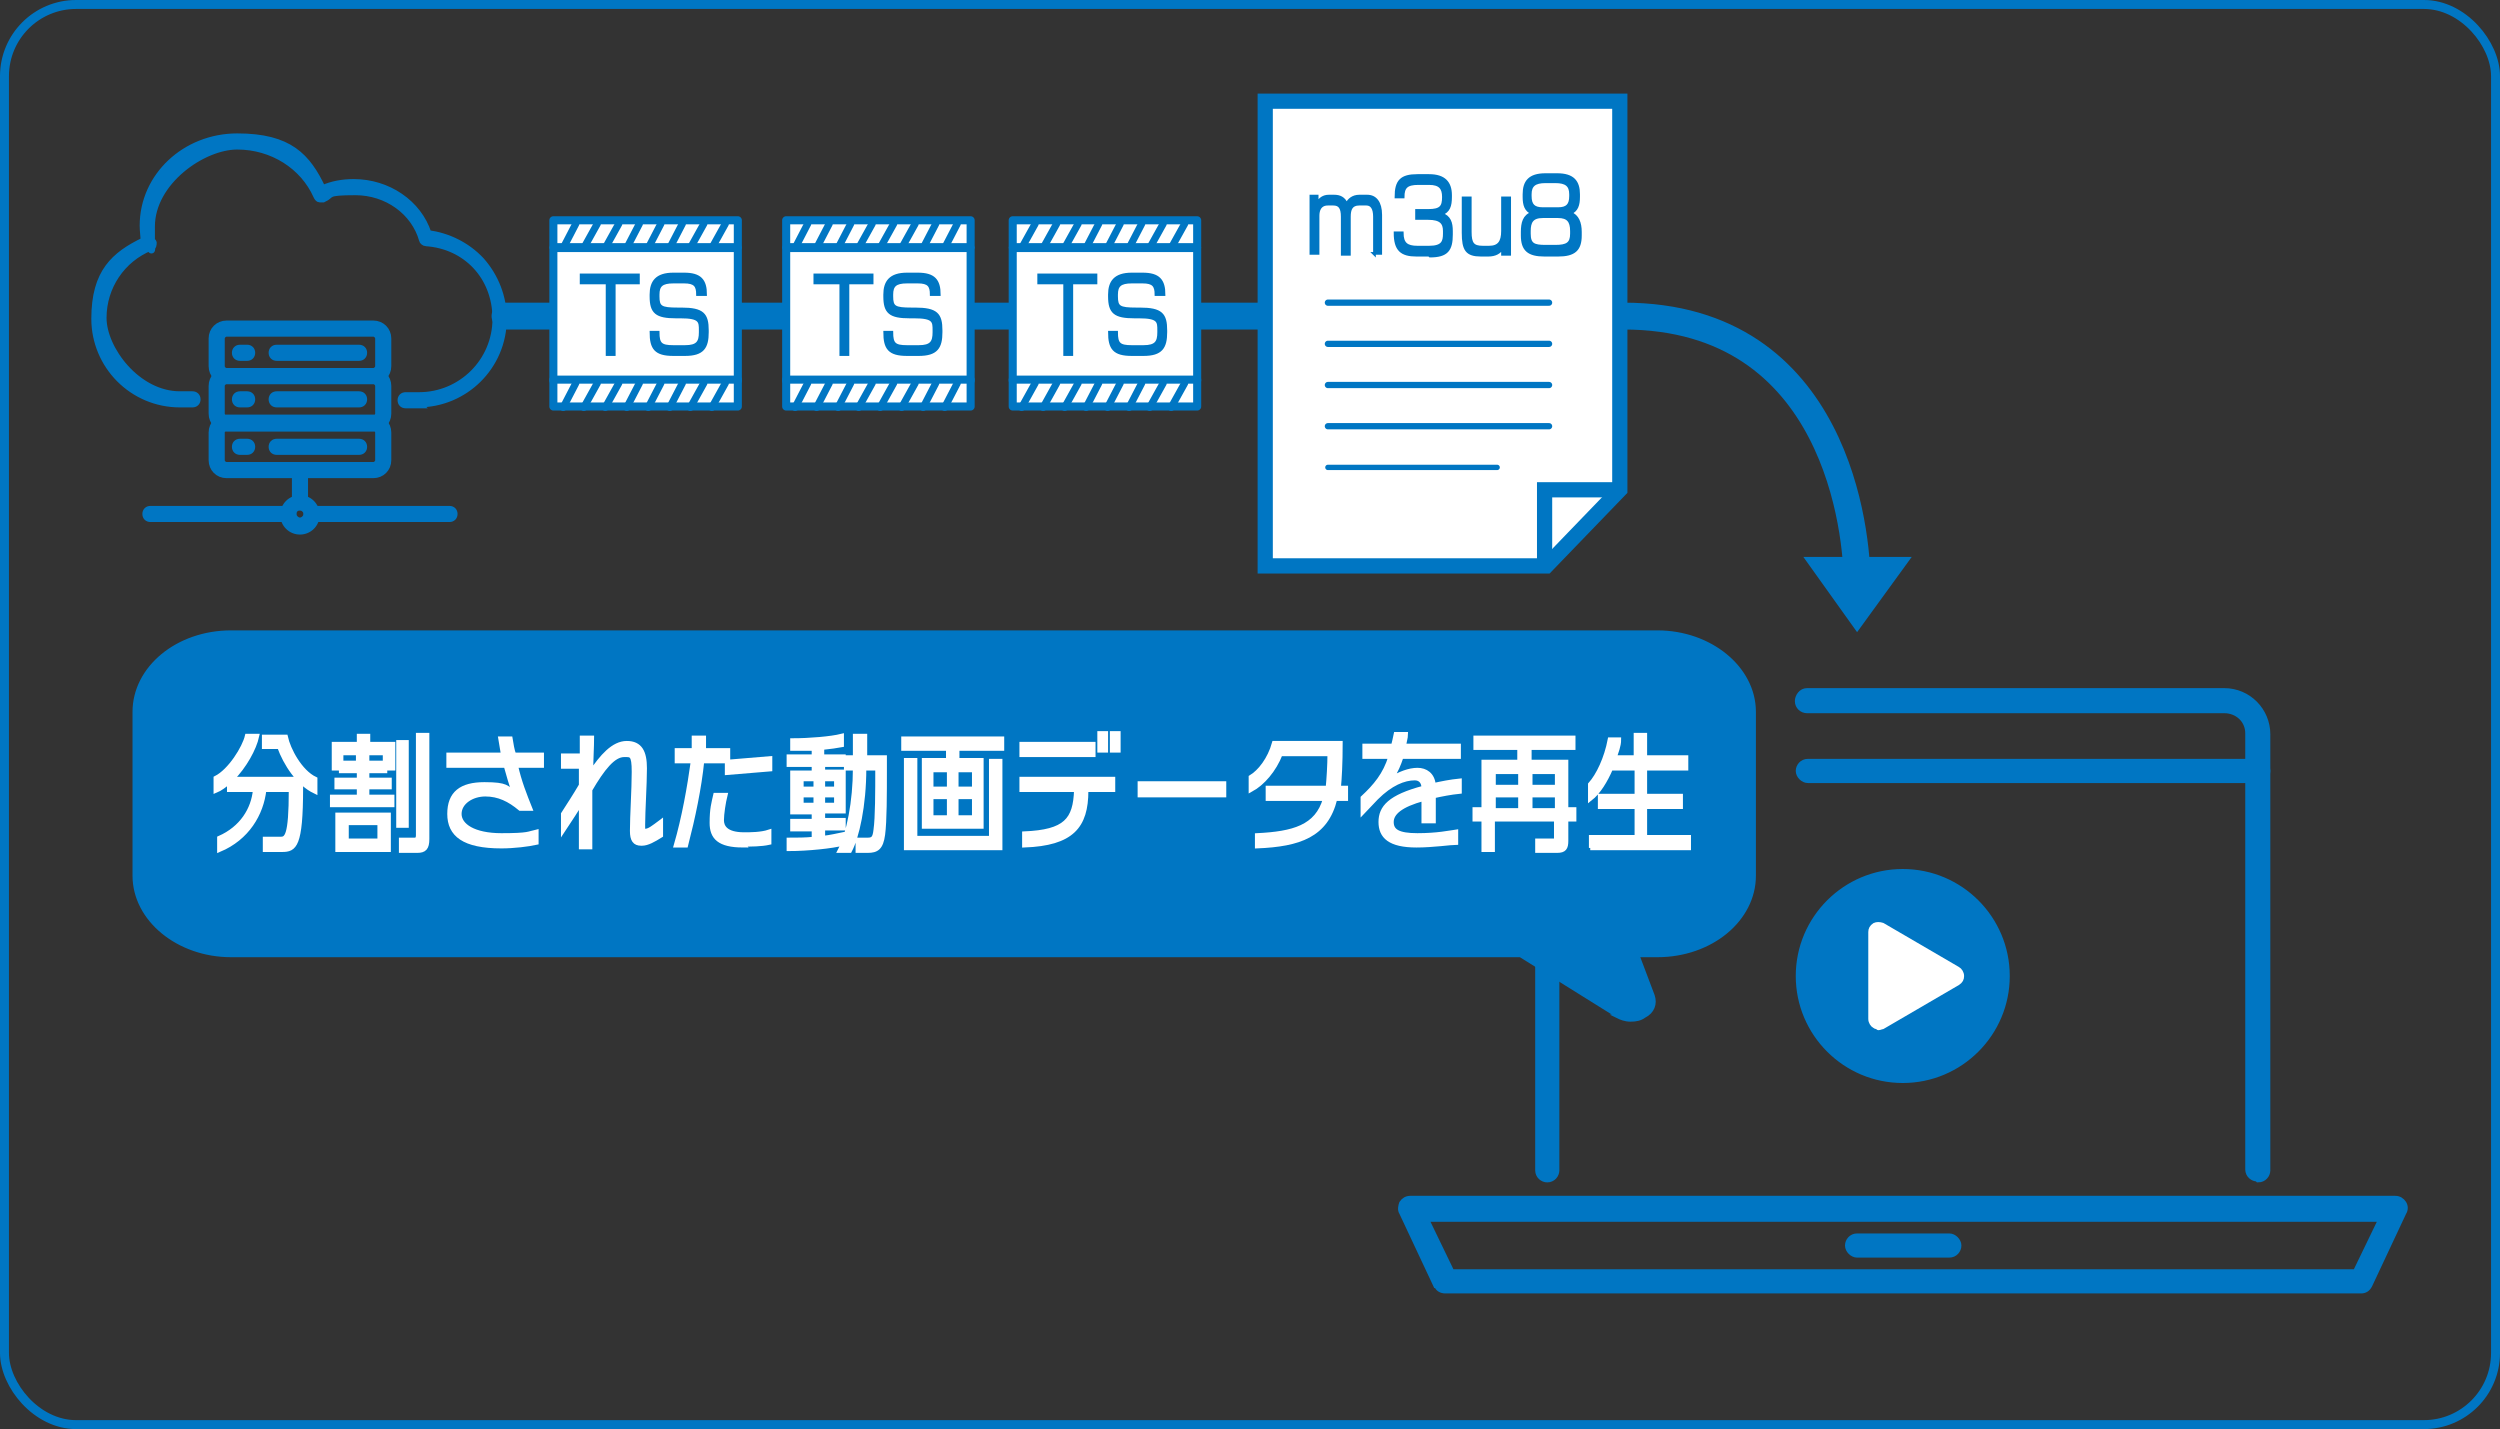 <?xml version="1.0" encoding="UTF-8"?>
<svg xmlns="http://www.w3.org/2000/svg" version="1.1" viewBox="0 0 279.2 159.6">
  <rect x="0" y="0" width="279.2" height="159.6" fill="#333333" stroke="none"/>
  <defs>
    <style>
      .cls-1 {
        stroke-width: .4px;
      }

      .cls-1, .cls-2, .cls-3, .cls-4, .cls-5, .cls-6, .cls-7, .cls-8, .cls-9, .cls-10, .cls-11, .cls-12, .cls-13, .cls-14 {
        stroke: #0076c3;
      }

      .cls-1, .cls-2, .cls-3, .cls-4, .cls-5, .cls-6, .cls-7, .cls-8, .cls-15 {
        fill: #0076c3;
      }

      .cls-1, .cls-2, .cls-3, .cls-4, .cls-7, .cls-10, .cls-11, .cls-16, .cls-13 {
        stroke-miterlimit: 10;
      }

      .cls-2 {
        stroke-width: .3px;
      }

      .cls-3 {
        stroke-width: .8px;
      }

      .cls-4 {
        stroke-width: .7px;
      }

      .cls-5, .cls-6, .cls-8, .cls-9, .cls-17, .cls-12, .cls-14 {
        stroke-linecap: round;
        stroke-linejoin: round;
      }

      .cls-5, .cls-17 {
        stroke-width: .7px;
      }

      .cls-6 {
        stroke-width: .7px;
      }

      .cls-7 {
        stroke-width: 1.5px;
      }

      .cls-8 {
        stroke-width: .6px;
      }

      .cls-9 {
        stroke-width: .8px;
      }

      .cls-9, .cls-10, .cls-11, .cls-12 {
        fill: none;
      }

      .cls-17, .cls-16 {
        stroke: #fff;
      }

      .cls-17, .cls-16, .cls-13, .cls-14 {
        fill: #fff;
      }

      .cls-11, .cls-13 {
        stroke-width: 1.7px;
      }

      .cls-16 {
        stroke-width: .5px;
      }

      .cls-12 {
        stroke-width: 3px;
      }

      .cls-14 {
        stroke-width: .9px;
      }
    </style>
  </defs>
  <!-- Generator: Adobe Illustrator 28.7.3, SVG Export Plug-In . SVG Version: 1.2.0 Build 164)  -->
  <g>
    <g id="_レイヤー_1" data-name="レイヤー_1">
      <path class="cls-12" d="M56.4,35.3h124.9c24,0,26.1,24.5,26.1,29.7"/>
      <g>
        <path class="cls-3" d="M46.8,45.2h-1.5c-.3,0-.5-.2-.5-.5s.2-.5.5-.5h1.5c4.7,0,8.6-3.8,8.6-8.6s-3.4-8.2-7.8-8.5c-.2,0-.4-.2-.4-.3-.9-3.2-4-5.4-7.5-5.4s-2.5.3-3.6.8c-.1,0-.3,0-.4,0-.1,0-.2-.1-.3-.3-1.5-3.4-5-5.6-8.9-5.6s-9.6,4-9.6,9,0,1.2.2,1.8c0,.2,0,.5-.3.5-3.2,1.3-5.3,4.4-5.3,7.9s3.8,8.6,8.6,8.6h1.4c.3,0,.5.2.5.5s-.2.5-.5.5h-1.4c-5.3,0-9.5-4.3-9.5-9.5s2.2-7.1,5.5-8.7c0-.5-.1-1.1-.1-1.7,0-5.5,4.7-9.9,10.5-9.9s7.8,2.2,9.5,5.8c1.1-.5,2.3-.7,3.5-.7,3.8,0,7.2,2.3,8.3,5.7,2.2.3,4.3,1.3,5.9,3,1.6,1.8,2.5,4.1,2.5,6.5,0,5.3-4.3,9.5-9.5,9.5Z"/>
        <g>
          <g>
            <g>
              <g>
                <path class="cls-3" d="M41.7,42.5h-16.4c-.9,0-1.6-.7-1.6-1.6v-3.1c0-.9.7-1.6,1.6-1.6h16.4c.9,0,1.6.7,1.6,1.6v3.1c0,.9-.7,1.6-1.6,1.6ZM25.3,37.2c-.3,0-.6.3-.6.6v3.1c0,.3.3.6.6.6h16.4c.3,0,.6-.3.6-.6v-3.1c0-.3-.3-.6-.6-.6h-16.4Z"/>
                <path class="cls-3" d="M27.6,39.9h-.8c-.3,0-.5-.2-.5-.5s.2-.5.5-.5h.8c.3,0,.5.2.5.5s-.2.5-.5.5Z"/>
              </g>
              <g>
                <path class="cls-3" d="M41.7,47.8h-16.4c-.9,0-1.6-.7-1.6-1.6v-3.1c0-.9.7-1.6,1.6-1.6h16.4c.9,0,1.6.7,1.6,1.6v3.1c0,.9-.7,1.6-1.6,1.6ZM25.3,42.5c-.3,0-.6.3-.6.6v3.1c0,.3.3.6.6.6h16.4c.3,0,.6-.3.6-.6v-3.1c0-.3-.3-.6-.6-.6h-16.4Z"/>
                <path class="cls-3" d="M27.6,45.1h-.8c-.3,0-.5-.2-.5-.5s.2-.5.5-.5h.8c.3,0,.5.2.5.5s-.2.5-.5.5Z"/>
              </g>
              <g>
                <path class="cls-3" d="M41.7,53h-16.4c-.9,0-1.6-.7-1.6-1.6v-3.1c0-.9.7-1.6,1.6-1.6h16.4c.9,0,1.6.7,1.6,1.6v3.1c0,.9-.7,1.6-1.6,1.6ZM25.3,47.7c-.3,0-.6.3-.6.6v3.1c0,.3.3.6.6.6h16.4c.3,0,.6-.3.6-.6v-3.1c0-.3-.3-.6-.6-.6h-16.4Z"/>
                <path class="cls-3" d="M27.6,50.4h-.8c-.3,0-.5-.2-.5-.5s.2-.5.5-.5h.8c.3,0,.5.2.5.5s-.2.5-.5.5Z"/>
              </g>
            </g>
            <path class="cls-3" d="M33.5,56.6c-.3,0-.5-.2-.5-.5v-3.6c0-.3.2-.5.5-.5s.5.2.5.5v3.6c0,.3-.2.5-.5.5Z"/>
            <path class="cls-3" d="M33.5,59.3c-1,0-1.8-.8-1.8-1.8s.8-1.8,1.8-1.8,1.8.8,1.8,1.8-.8,1.8-1.8,1.8ZM33.5,56.6c-.5,0-.8.4-.8.8s.4.8.8.8.8-.4.8-.8-.4-.8-.8-.8Z"/>
            <path class="cls-3" d="M32.2,57.9h-15.4c-.3,0-.5-.2-.5-.5s.2-.5.5-.5h15.4c.3,0,.5.2.5.5s-.2.5-.5.5Z"/>
            <path class="cls-3" d="M50.2,57.9h-15.4c-.3,0-.5-.2-.5-.5s.2-.5.5-.5h15.4c.3,0,.5.2.5.5s-.2.5-.5.5Z"/>
          </g>
          <path class="cls-3" d="M40.1,45.1h-9.2c-.3,0-.5-.2-.5-.5s.2-.5.5-.5h9.2c.3,0,.5.2.5.5s-.2.5-.5.5Z"/>
          <path class="cls-3" d="M40.1,39.9h-9.2c-.3,0-.5-.2-.5-.5s.2-.5.5-.5h9.2c.3,0,.5.2.5.5s-.2.5-.5.5Z"/>
          <path class="cls-3" d="M40.1,50.4h-9.2c-.3,0-.5-.2-.5-.5s.2-.5.5-.5h9.2c.3,0,.5.2.5.5s-.2.5-.5.5Z"/>
        </g>
      </g>
      <g>
        <path class="cls-5" d="M212.5,120.6c-6.4,0-11.6-5.2-11.6-11.6s5.2-11.6,11.6-11.6,11.6,5.2,11.6,11.6-5.2,11.6-11.6,11.6Z"/>
        <path class="cls-17" d="M209.8,114.6c-.1,0-.3,0-.4-.1-.2-.1-.4-.4-.4-.7v-9.7c0-.3.1-.5.4-.7.2-.1.5-.1.8,0l8.4,4.9c.2.1.4.4.4.7s-.1.5-.4.7l-8.4,4.9c-.1,0-.3.1-.4.1Z"/>
      </g>
      <g>
        <g>
          <path class="cls-4" d="M172.8,131.7c.6,0,1-.5,1-1v-27.3c0-.6-.5-1-1-1s-1,.5-1,1v27.3c0,.6.5,1,1,1Z"/>
          <path class="cls-4" d="M252.2,131.7c.6,0,1-.5,1-1v-48.7c0-2.6-2.1-4.8-4.8-4.8h-46.6c-.6,0-1,.6-1,1.1,0,.6.5,1,1,1h46.6c1.5,0,2.7,1.1,2.7,2.6v48.7c0,.6.5,1,1,1Z"/>
          <path class="cls-4" d="M201.9,87.1h50.3c.6,0,1-.5,1-1s-.5-1-1-1h-50.3c-.6,0-1,.5-1,1s.5,1,1,1Z"/>
        </g>
        <g>
          <path class="cls-4" d="M160.4,143.5l-3.8-8.1c-.2-.3-.1-.7,0-1,.2-.3.5-.5.9-.5h110c.4,0,.7.2.9.5.2.3.2.7,0,1l-3.8,8.1c-.2.4-.5.6-.9.6h-102.3c-.4,0-.8-.2-.9-.6ZM265.9,136.1h-106.7s2.9,6,2.9,6h101s2.9-6,2.9-6Z"/>
          <path class="cls-4" d="M207.4,140.1h10.3c.6,0,1-.5,1-1s-.5-1-1-1h-10.3c-.6,0-1,.5-1,1s.5,1,1,1Z"/>
        </g>
      </g>
      <path class="cls-1" d="M180.7,113.5l-10.9-6.8H25.8c-5.9,0-10.8-4-10.8-8.9v-18.3c0-4.9,4.8-8.9,10.8-8.9h159.3c5.9,0,10.8,4,10.8,8.9v18.3c0,4.9-4.8,8.9-10.8,8.9h-2.2s1.7,4.5,1.7,4.5c.3.9,0,1.8-1,2.3-.4.3-.9.4-1.5.4s-1.1-.2-1.5-.4Z"/>
      <polygon class="cls-15" points="213.5 62.2 207.4 70.6 201.4 62.2 213.5 62.2"/>
      <g>
        <path class="cls-16" d="M31.4,94.9h-1.8v-1.2h1.7c.7,0,1.2-.2,1.2-5.5h-3c-.3,2.7-1.9,5.4-5,6.7v-1.3c2.5-1.1,3.8-3.2,4-5.4h-2.9v-.9c-.5.4-1,.8-1.5,1v-1.4c1.6-.8,3.2-3.4,3.5-4.7h1.1c-.3,1.4-1.4,3.4-2.8,4.8h7.7v1c0,6.5-.7,6.9-2.1,6.9ZM31.2,83.4h-1.7v-1.1h2.4c.3,1.4,1.6,3.9,3.3,4.7v1.4c-1.9-.9-3.3-3.1-4-5Z"/>
        <path class="cls-16" d="M43,85.8v.3h-2v1h2.5v.8h-2.5v1.1h2.8v.9h-6.7v-.9h3v-1.1h-2.5v-.8h2.5v-1h-2v-.3h-.8v-2.7h2.8v-.9h1v.9h2.8v2.7h-.8ZM37.7,94.9v-3.9h5.7v3.9h-5.7ZM43,84.1h-4.9v1.1h1.9v-.9h1v.9h2v-1.1ZM42.4,91.9h-3.7v2h3.7v-2ZM44.5,92.2v-9.3h.9v9.3h-.9ZM46.5,95h-1.7v-1.2h1.5c.3,0,.4-.2.4-.5v-11.2h1v11.6c0,1-.3,1.3-1.1,1.3Z"/>
        <path class="cls-16" d="M57.6,85.5c.4,1.8,1,3.3,1.6,4.8h-1.1c-1.2-1-2.4-1.6-3.9-1.6s-2.9.9-2.9,2.2,1.6,2.4,4.7,2.4,3-.2,3.9-.4v1.2c-.9.2-2.5.4-3.9.4-4.2,0-5.8-1.3-5.8-3.6s1.3-3.3,3.9-3.3,2.4.4,3.3.9c-.3-.9-.6-1.9-.9-3h-6.4v-1.2h6.1c-.1-.6-.2-1.2-.3-1.8h1.1c.1.6.2,1.3.4,1.8h3.1v1.2h-2.8Z"/>
        <path class="cls-16" d="M71.6,94.2c-.7,0-1-.4-1-1.4,0-1.7.2-4.6.2-6.6s-.3-1.9-1.1-1.9c-1.2,0-2.4,1.5-3.8,3.9v6.4h-1v-5c-.5.8-1.2,1.9-2,3.1v-1.8c.7-1.1,1.3-2,2-3.2,0-.7,0-1.4,0-2.1h-2v-1.2h2.1c0-.8,0-1.5,0-2h1.1c0,1-.1,2.4-.1,3.9,1.2-1.8,2.5-3.3,4-3.3s2,1,2,2.8-.2,4.8-.2,6.3,0,.7.3.7c.4,0,.9-.4,1.7-1v1.5c-.8.5-1.5.9-2.1.9Z"/>
        <path class="cls-16" d="M78.4,85c-.3,3-1,6.3-1.8,9.4h-1.1c.9-3.1,1.5-6.5,1.9-9.4h-1.8v-1.2h1.9c0-.5,0-1,0-1.4h1.1c0,.5,0,.9,0,1.4h2.7v1.2h-2.8ZM83,94.4c-2.7,0-3.5-.9-3.5-2.5s.2-2.2.4-3.1h1.1c-.2.8-.4,2.1-.4,2.8s.4,1.6,2.5,1.6h0c.7,0,1.9,0,2.8-.3v1.2c-.9.2-2,.2-3,.2ZM81.2,86.3v-1.2l4.8-.4v1.2l-4.8.4Z"/>
        <path class="cls-16" d="M91.9,85.3v.9h2.3v4.4h-2.3v1h2.3v.9h-2.3v1.1c.9-.1,1.7-.3,2.2-.4v1c-1.1.3-3.9.6-6,.6v-1c.9,0,1.9,0,2.8-.1v-1.1h-2.4v-.9h2.4v-1h-2.4v-4.4h2.4v-.9h-2.8v-.9h2.8v-.9c-.8,0-1.7,0-2.4,0v-.9c1.9,0,4.3-.2,5.5-.5v1c-.5.1-1.3.2-2.2.3v1h2.4v.9h-2.4ZM91.1,87h-1.6v1.1h1.6v-1.1ZM91.1,88.8h-1.6v1.1h1.6v-1.1ZM93.4,87h-1.5v1.1h1.5v-1.1ZM93.4,88.8h-1.5v1.1h1.5v-1.1ZM98.6,93.2c-.2,1.5-.7,1.8-1.7,1.8h-1.1v-1.2h1.1c.6,0,.8-.2.9-1.1.2-1.4.2-4.3.2-6.9h-1.5c0,4.2-.8,7.7-1.6,9.2h-1.1c1-1.9,1.7-5.5,1.7-9.2h-1v-1.2h1v-2.4h1.1v2.4h2.2v1.3c0,2.8,0,5.8-.2,7.3Z"/>
        <path class="cls-16" d="M106.9,83.6v1.3h2.7v7.4h-6.4v-7.4h2.7v-1.3h-5v-1.1h11v1.1h-5ZM101.2,94.7v-9.8h1v8.7h8.5v-8.6h1v9.7h-10.4ZM106,86h-2v2.1h2v-2.1ZM106,89h-2v2.3h2v-2.3ZM108.8,86h-2v2.1h2v-2.1ZM108.8,89h-2v2.3h2v-2.3Z"/>
        <path class="cls-16" d="M114.1,84.3v-1.2h8v1.2s-8,0-8,0ZM121.3,88.3c0,4-1.6,5.9-6.9,6.1v-1.3c4.6-.2,5.7-1.5,5.8-4.9h-6.1v-1.2h10.2v1.2h-3ZM122.8,83.8v-1.9h.7v1.9h-.7ZM124.2,83.8v-1.9h.7v1.9h-.7Z"/>
        <path class="cls-16" d="M127.3,88.8v-1.3h9.4v1.3h-9.4Z"/>
        <path class="cls-16" d="M149.1,89.2c-1,4.1-4,5.1-8.7,5.3v-1.2c4-.2,6.7-.9,7.6-4.1h-6.4v-1.2h6.7c.1-1,.2-2.6.2-3.8h-5.5c-.7,1.8-2,3.3-3.3,4v-1.4c1-.6,2.1-2,2.6-3.8h7.4c0,2.2-.1,4-.2,5h.8v1.2h-1Z"/>
        <path class="cls-16" d="M160.1,89v2.7h-1.1v-2.5c-2.6.7-3.6,1.6-3.6,2.6s.7,1.5,2.9,1.5,3.6-.3,4.3-.4v1.2c-.5,0-2.6.3-4.4.3-3,0-4-1-4-2.6s1-2.8,4.8-3.8c0-.7-.4-1.1-1-1.1-1.2,0-2.7.6-4.3,2.2-.2.2-1.3,1.4-1.5,1.6v-1.6c1.4-1.3,2.5-2.6,3.1-4.6h-2.9v-1.2h3.2c.1-.4.2-.8.3-1.3h1.1c0,.4-.2.9-.2,1.3h6.1v1.2h-6.4c-.3.9-.6,1.6-1,2.2,0,0-.1.2-.3.4,1.1-.7,2.2-1.1,3.1-1.1s1.7.5,1.8,1.7c.9-.2,1.9-.4,2.9-.5v1.2c-1,.1-2,.3-2.9.5Z"/>
        <path class="cls-16" d="M174.9,91.6v2.3c0,.8-.2,1.1-1,1.1h-2.2v-1.1h1.9c.2,0,.2,0,.2-.3v-2.1h-7.1v3.4h-1v-3.4h-1v-1.1h1v-5.3h4v-1.6h-4.9v-1.1h10.9v1.1h-4.9v1.6h4.1v5.3h.9v1.1h-.9ZM169.8,86.2h-3v1.7h3v-1.7ZM169.8,88.8h-3v1.7h3v-1.7ZM173.9,86.2h-3v1.7h3v-1.7ZM173.9,88.8h-3v1.7h3v-1.7Z"/>
        <path class="cls-16" d="M177.7,94.7v-1.2h5.1v-3.4h-4.1v-1.2h4.1v-3.1h-2.9c-.6,1.4-1.4,2.7-2.3,3.4v-1.6c.9-1,1.8-2.9,2.2-5h1c0,.7-.3,1.4-.5,2h2.4v-2.5h1v2.5h4.6v1.2h-4.6v3.1h4v1.2h-4v3.4h4.9v1.2h-11Z"/>
      </g>
      <rect class="cls-14" x="87.8" y="27.7" width="20.6" height="14.8"/>
      <g>
        <rect class="cls-14" x="87.8" y="24.6" width="20.6" height="3"/>
        <line class="cls-9" x1="90.2" y1="25" x2="88.8" y2="27.7"/>
        <line class="cls-9" x1="92.6" y1="25" x2="91.2" y2="27.7"/>
        <line class="cls-9" x1="95" y1="25" x2="93.6" y2="27.7"/>
        <line class="cls-9" x1="97.4" y1="25" x2="95.9" y2="27.7"/>
        <line class="cls-9" x1="99.8" y1="25" x2="98.3" y2="27.7"/>
        <line class="cls-9" x1="102.2" y1="25" x2="100.7" y2="27.7"/>
        <line class="cls-9" x1="104.5" y1="25" x2="103.1" y2="27.7"/>
        <line class="cls-9" x1="106.9" y1="25" x2="105.5" y2="27.7"/>
      </g>
      <g>
        <rect class="cls-14" x="87.8" y="42.4" width="20.6" height="3"/>
        <line class="cls-9" x1="90.2" y1="42.8" x2="88.8" y2="45.5"/>
        <line class="cls-9" x1="92.6" y1="42.8" x2="91.2" y2="45.5"/>
        <line class="cls-9" x1="95" y1="42.8" x2="93.6" y2="45.5"/>
        <line class="cls-9" x1="97.4" y1="42.8" x2="95.9" y2="45.5"/>
        <line class="cls-9" x1="99.8" y1="42.8" x2="98.3" y2="45.5"/>
        <line class="cls-9" x1="102.2" y1="42.8" x2="100.7" y2="45.5"/>
        <line class="cls-9" x1="104.5" y1="42.8" x2="103.1" y2="45.5"/>
        <line class="cls-9" x1="106.9" y1="42.8" x2="105.5" y2="45.5"/>
      </g>
      <rect class="cls-14" x="61.8" y="27.7" width="20.6" height="14.8"/>
      <g>
        <rect class="cls-14" x="61.8" y="24.6" width="20.6" height="3"/>
        <line class="cls-9" x1="64.3" y1="25" x2="62.9" y2="27.7"/>
        <line class="cls-9" x1="66.7" y1="25" x2="65.2" y2="27.7"/>
        <line class="cls-9" x1="69.1" y1="25" x2="67.6" y2="27.7"/>
        <line class="cls-9" x1="71.4" y1="25" x2="70" y2="27.7"/>
        <line class="cls-9" x1="73.8" y1="25" x2="72.4" y2="27.7"/>
        <line class="cls-9" x1="76.2" y1="25" x2="74.8" y2="27.7"/>
        <line class="cls-9" x1="78.6" y1="25" x2="77.1" y2="27.7"/>
        <line class="cls-9" x1="81" y1="25" x2="79.5" y2="27.7"/>
      </g>
      <g>
        <rect class="cls-14" x="61.8" y="42.4" width="20.6" height="3"/>
        <line class="cls-9" x1="64.3" y1="42.8" x2="62.9" y2="45.5"/>
        <line class="cls-9" x1="66.7" y1="42.8" x2="65.2" y2="45.5"/>
        <line class="cls-9" x1="69.1" y1="42.8" x2="67.6" y2="45.5"/>
        <line class="cls-9" x1="71.4" y1="42.8" x2="70" y2="45.5"/>
        <line class="cls-9" x1="73.8" y1="42.8" x2="72.4" y2="45.5"/>
        <line class="cls-9" x1="76.2" y1="42.8" x2="74.8" y2="45.5"/>
        <line class="cls-9" x1="78.6" y1="42.8" x2="77.1" y2="45.5"/>
        <line class="cls-9" x1="81" y1="42.8" x2="79.5" y2="45.5"/>
      </g>
      <rect class="cls-14" x="113.1" y="27.7" width="20.6" height="14.8"/>
      <g>
        <rect class="cls-14" x="113.1" y="24.6" width="20.6" height="3"/>
        <line class="cls-9" x1="115.6" y1="25" x2="114.1" y2="27.7"/>
        <line class="cls-9" x1="118" y1="25" x2="116.5" y2="27.7"/>
        <line class="cls-9" x1="120.4" y1="25" x2="118.9" y2="27.7"/>
        <line class="cls-9" x1="122.7" y1="25" x2="121.3" y2="27.7"/>
        <line class="cls-9" x1="125.1" y1="25" x2="123.7" y2="27.7"/>
        <line class="cls-9" x1="127.5" y1="25" x2="126.1" y2="27.7"/>
        <line class="cls-9" x1="129.9" y1="25" x2="128.4" y2="27.7"/>
        <line class="cls-9" x1="132.3" y1="25" x2="130.8" y2="27.7"/>
      </g>
      <g>
        <rect class="cls-14" x="113.1" y="42.4" width="20.6" height="3"/>
        <line class="cls-9" x1="115.6" y1="42.8" x2="114.1" y2="45.5"/>
        <line class="cls-9" x1="118" y1="42.8" x2="116.5" y2="45.5"/>
        <line class="cls-9" x1="120.4" y1="42.8" x2="118.9" y2="45.5"/>
        <line class="cls-9" x1="122.7" y1="42.8" x2="121.3" y2="45.5"/>
        <line class="cls-9" x1="125.1" y1="42.8" x2="123.7" y2="45.5"/>
        <line class="cls-9" x1="127.5" y1="42.8" x2="126.1" y2="45.5"/>
        <line class="cls-9" x1="129.9" y1="42.8" x2="128.4" y2="45.5"/>
        <line class="cls-9" x1="132.3" y1="42.8" x2="130.8" y2="45.5"/>
      </g>
      <rect class="cls-10" x=".5" y=".5" width="278.2" height="158.6" rx="8" ry="8"/>
      <g>
        <path class="cls-2" d="M68.6,31.6v8h-.8v-8h-2.9v-.9h6.4v.9h-2.8Z"/>
        <path class="cls-2" d="M76.5,39.6h-1.3c-2,0-2.5-.7-2.5-2.5h.8c0,1.3.3,1.6,1.7,1.6h1.3c1.4,0,1.7-.5,1.7-1.6v-.2c0-1,0-1.5-2.2-1.5h-.5c-2.2,0-2.8-.5-2.8-2.3v-.2c0-1.4.6-2.3,2.5-2.3h1.2c1.8,0,2.4.7,2.4,2.3h-.9c0-1-.3-1.4-1.5-1.4h-1.2c-1.3,0-1.7.4-1.7,1.4v.2c0,1.2.3,1.4,2.2,1.4h.4c2.4,0,2.9.6,2.9,2.4v.2c0,1.7-.5,2.5-2.5,2.5Z"/>
      </g>
      <g>
        <path class="cls-2" d="M94.7,31.6v8h-.8v-8h-2.9v-.9h6.4v.9h-2.8Z"/>
        <path class="cls-2" d="M102.6,39.6h-1.3c-2,0-2.5-.7-2.5-2.5h.8c0,1.3.3,1.6,1.7,1.6h1.3c1.4,0,1.7-.5,1.7-1.6v-.2c0-1,0-1.5-2.2-1.5h-.5c-2.2,0-2.8-.5-2.8-2.3v-.2c0-1.4.6-2.3,2.5-2.3h1.2c1.8,0,2.4.7,2.4,2.3h-.9c0-1-.3-1.4-1.5-1.4h-1.2c-1.3,0-1.7.4-1.7,1.4v.2c0,1.2.3,1.4,2.2,1.4h.4c2.4,0,2.9.6,2.9,2.4v.2c0,1.7-.5,2.5-2.5,2.5Z"/>
      </g>
      <g>
        <path class="cls-2" d="M119.7,31.6v8h-.8v-8h-2.9v-.9h6.4v.9h-2.8Z"/>
        <path class="cls-2" d="M127.7,39.6h-1.3c-2,0-2.5-.7-2.5-2.5h.8c0,1.3.3,1.6,1.7,1.6h1.3c1.4,0,1.7-.5,1.7-1.6v-.2c0-1,0-1.5-2.2-1.5h-.5c-2.2,0-2.8-.5-2.8-2.3v-.2c0-1.4.6-2.3,2.5-2.3h1.2c1.8,0,2.4.7,2.4,2.3h-.9c0-1-.3-1.4-1.5-1.4h-1.2c-1.3,0-1.7.4-1.7,1.4v.2c0,1.2.3,1.4,2.2,1.4h.4c2.4,0,2.9.6,2.9,2.4v.2c0,1.7-.5,2.5-2.5,2.5Z"/>
      </g>
      <g>
        <polygon class="cls-13" points="172.7 63.2 141.3 63.2 141.3 11.3 180.9 11.3 180.9 54.7 172.7 63.2"/>
        <g>
          <path class="cls-2" d="M153.5,28.4v-4.2c0-.9-.3-1.4-.9-1.4h-.8c-.9,0-1.1.6-1.1,1.4v4.2h-.8v-4.2c0-1-.3-1.4-1-1.4h-.6c-.9,0-1.1.7-1.1,1.3v4.2h-.8v-6.4h.7v.8c.3-.5.7-.8,1.3-.8h.6c.6,0,1.1.2,1.4.9.2-.5.7-.9,1.4-.9h.9c.9,0,1.5.7,1.5,2.1v4.3h-.8Z"/>
          <path class="cls-2" d="M159.6,28.5h-1.4c-1.7,0-2.4-.6-2.4-2.5h.8c0,1.2.5,1.6,1.7,1.6h1.3c1.5,0,1.7-.6,1.7-1.5v-.3c0-.9-.4-1.4-1.8-1.4h-1.3v-.9h1.3c1.4,0,1.7-.4,1.7-1.5h0c0-1-.4-1.5-1.6-1.5h-1.2c-1.3,0-1.7.4-1.7,1.5h-.8c0-1.8.6-2.4,2.4-2.4h1.3c1.7,0,2.4.8,2.4,2.2v.2c0,1-.2,1.6-1,1.9.9.3,1.1,1,1.1,1.9v.4c0,1.7-.5,2.4-2.4,2.4Z"/>
          <path class="cls-2" d="M167.8,28.4v-.7c-.3.5-.8.8-1.6.8h-.8c-1.6,0-2-.6-2-2.5v-3.9h.8v3.8c0,1.3.3,1.7,1.4,1.7h.7c1.1,0,1.5-.6,1.5-1.8v-3.7h.8v6.3h-.7Z"/>
          <path class="cls-2" d="M173.8,28.5h-1.3c-1.8,0-2.5-.6-2.5-2.2v-.4c0-1,.2-1.8,1.1-2.1-.7-.3-.9-.9-.9-1.8v-.3c0-1.4.6-2.2,2.4-2.2h1.3c1.8,0,2.4.8,2.4,2.2v.3c0,.9-.2,1.5-.9,1.8.8.3,1.1,1.1,1.1,2.1v.4c0,1.6-.7,2.2-2.5,2.2ZM175.5,25.8c0-1.1-.4-1.6-1.5-1.6h-1.7c-1.2,0-1.5.6-1.5,1.6v.3c0,1.2.5,1.4,1.8,1.4h1.1c1.3,0,1.8-.3,1.8-1.4v-.3ZM175.4,21.7c0-1-.5-1.4-1.7-1.4h-1.1c-1.2,0-1.7.4-1.7,1.4v.2c0,1,.4,1.4,1.4,1.4h1.7c1,0,1.4-.4,1.4-1.4v-.2Z"/>
        </g>
        <line class="cls-6" x1="148.3" y1="33.8" x2="173" y2="33.8"/>
        <line class="cls-6" x1="148.3" y1="38.4" x2="173" y2="38.4"/>
        <line class="cls-6" x1="148.3" y1="43" x2="173" y2="43"/>
        <line class="cls-6" x1="148.3" y1="47.6" x2="173" y2="47.6"/>
        <line class="cls-8" x1="148.3" y1="52.2" x2="167.2" y2="52.2"/>
        <path class="cls-7" d="M168.4,60.3"/>
        <polyline class="cls-11" points="180.4 54.7 172.5 54.7 172.5 62.6"/>
      </g>
    </g>
  </g>
</svg>